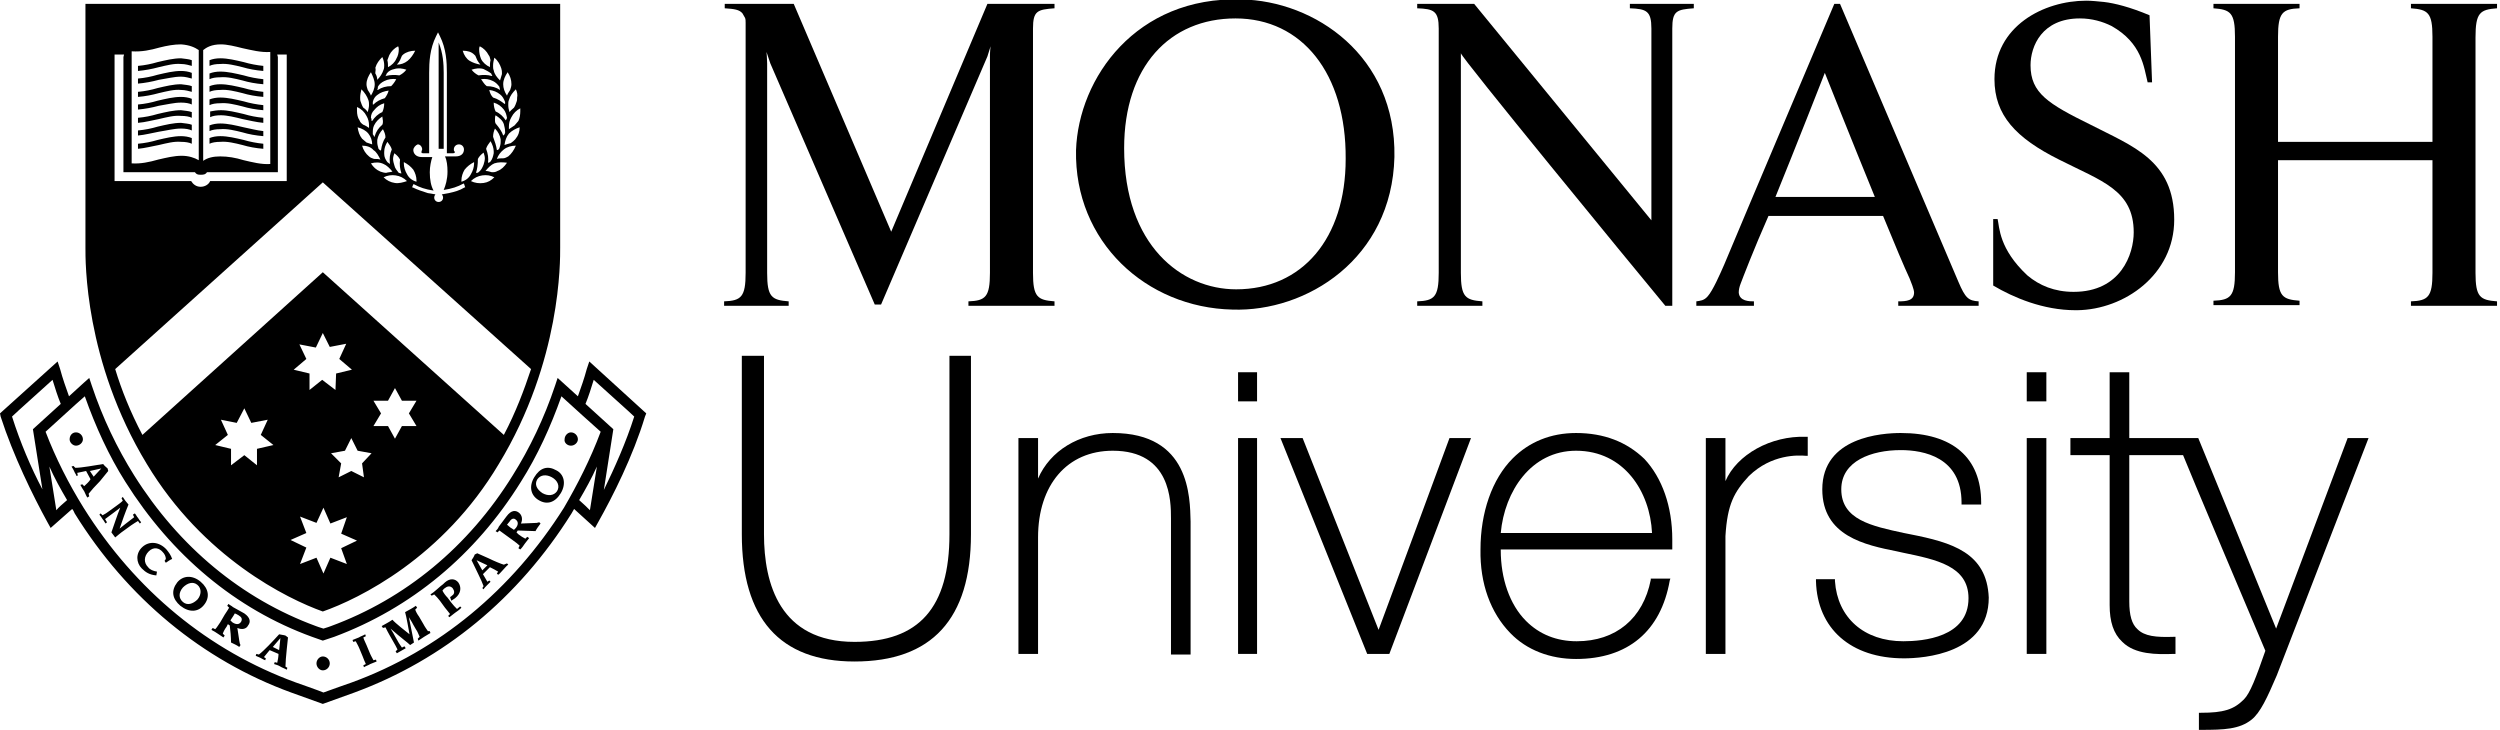 <svg width="274" height="80" viewBox="0 0 274 80" fill="none" xmlns="http://www.w3.org/2000/svg">
<g clip-path="url(#clip0_1987_2942)">
<path d="M104.059 38.994V58.557C104.059 66.604 100.729 70.35 93.653 70.35C85.467 70.35 83.733 63.968 83.733 58.557V38.994H81.304V58.557C81.304 67.784 85.467 72.501 93.653 72.501C102.116 72.501 106.417 67.853 106.417 58.557V38.994H104.059Z" fill="black"/>
<path d="M121.957 47.458C118.28 47.458 115.089 49.4 113.771 52.452C113.771 51.342 113.771 48.013 113.771 48.013H111.62V71.668H113.771V58.904C113.771 53.146 116.962 49.4 121.957 49.4C128.339 49.4 128.339 54.95 128.339 56.823V71.738H130.489V57.17C130.42 54.464 130.42 47.458 121.957 47.458Z" fill="black"/>
<path d="M135.692 48.013V71.668H137.774V48.013H137.565H135.692Z" fill="black"/>
<path d="M135.692 40.798V43.989H137.774V40.798H137.565H135.692Z" fill="black"/>
<path d="M158.863 48.013C158.863 48.013 151.371 68.339 151.093 69.032C150.816 68.339 142.768 48.013 142.768 48.013H140.34L149.844 71.668H152.272L161.221 48.013H160.944H158.863Z" fill="black"/>
<path d="M172.737 47.458C169.963 47.458 167.604 48.429 165.8 50.232C163.511 52.522 162.262 56.199 162.262 60.222C162.193 63.968 163.372 67.159 165.523 69.379C167.326 71.252 169.893 72.224 172.737 72.224C178.426 72.224 182.033 69.171 183.005 63.621L183.074 63.413H180.923V63.552C180.091 67.784 177.108 70.281 172.807 70.281C170.587 70.281 168.714 69.518 167.257 68.061C165.453 66.257 164.482 63.413 164.482 60.291C164.482 60.291 164.482 60.291 164.482 60.222C164.898 60.222 183.282 60.222 183.282 60.222V60.014C183.282 59.736 183.282 59.39 183.282 59.112C183.282 55.505 182.172 52.383 180.23 50.302C178.287 48.429 175.79 47.458 172.737 47.458ZM172.737 49.4C178.01 49.4 180.854 53.909 181.062 58.418C180.646 58.418 164.898 58.418 164.482 58.418C164.898 53.84 167.812 49.4 172.737 49.4Z" fill="black"/>
<path d="M189.109 52.73C189.109 51.689 189.109 48.013 189.109 48.013H186.959V71.668H189.109V58.765C189.317 55.227 190.08 53.909 191.676 52.175C194.173 49.747 197.087 49.886 197.92 49.955H198.128V47.874H197.92C194.104 47.735 190.358 49.816 189.109 52.73Z" fill="black"/>
<path d="M209.366 58.557L208.672 58.418C205.134 57.655 201.804 56.962 201.804 53.632C201.804 50.51 205.134 49.331 208.325 49.331C210.823 49.331 214.985 50.094 214.985 55.089V55.297H217.136V55.089C217.136 50.163 214.014 47.458 208.325 47.458C206.314 47.458 199.723 47.874 199.723 53.632C199.723 58.765 204.441 59.736 207.909 60.43L208.534 60.569C212.21 61.332 215.748 62.026 215.748 65.564C215.748 69.865 210.754 70.281 208.603 70.281C204.302 70.281 201.388 67.714 201.111 63.691V63.483H199.03V63.691C199.168 68.894 202.845 72.154 208.672 72.154C210.823 72.154 217.968 71.668 217.968 65.494C217.76 60.569 213.945 59.459 209.366 58.557Z" fill="black"/>
<path d="M222.131 48.013V71.668H224.281V48.013H224.073H222.131Z" fill="black"/>
<path d="M257.302 48.013C257.302 48.013 249.81 67.992 249.463 68.894C249.116 67.992 240.93 48.013 240.93 48.013C240.93 48.013 233.716 48.013 233.369 48.013C233.369 47.666 233.369 40.798 233.369 40.798H233.161H231.218C231.218 40.798 231.218 47.666 231.218 48.013C230.871 48.013 226.917 48.013 226.917 48.013V49.886C226.917 49.886 230.871 49.886 231.218 49.886C231.218 50.302 231.218 65.911 231.218 65.911C231.218 66.049 231.218 66.188 231.218 66.327C231.218 68.131 231.635 69.449 232.606 70.35C233.993 71.738 236.352 71.738 238.225 71.669H238.433V69.796H238.225C236.283 69.865 235.034 69.726 234.271 68.963C233.646 68.408 233.369 67.437 233.369 65.911C233.369 65.911 233.369 50.233 233.369 49.886C233.716 49.886 239.057 49.886 239.266 49.886C239.335 50.163 248.215 71.183 248.284 71.322C247.243 74.305 246.619 75.97 245.925 76.663C244.815 77.773 243.705 78.12 241.208 78.12H241V79.993H241.208C243.775 79.993 245.44 79.924 246.758 78.883C247.729 78.12 248.492 76.455 249.533 74.027L259.592 48.013H257.302Z" fill="black"/>
<path d="M222.131 40.798V43.989H224.281V40.798H224.073H222.131Z" fill="black"/>
<path d="M135.068 33.93C125.634 33.722 117.725 26.507 117.933 16.448C118.211 8.54 124.524 -0.409 136.039 -0.062C144.087 0.076 153.036 6.112 152.828 17.211C152.55 28.38 143.185 34.208 135.068 33.93ZM135.415 2.019C128.2 2.019 123.206 7.291 123.206 16.24C123.206 26.923 129.518 31.71 135.484 31.71C142.699 31.71 147.486 26.16 147.486 17.419C147.555 8.054 142.699 2.019 135.415 2.019Z" fill="black"/>
<path d="M273.674 0.909V0.423H264.24V0.909C266.113 1.047 266.598 1.394 266.598 4.03V15.546H249.671V4.03C249.671 1.394 250.157 0.978 252.03 0.909V0.423H242.595V0.909C244.469 1.047 244.954 1.394 244.954 4.03V29.837C244.954 32.473 244.469 32.889 242.595 32.959V33.444H252.03V32.959C250.157 32.82 249.671 32.473 249.671 29.837V17.558H266.598V29.906C266.598 32.543 266.113 32.959 264.24 33.028V33.514H273.674V33.028C271.801 32.889 271.316 32.543 271.316 29.906V4.1C271.316 1.394 271.801 1.047 273.674 0.909Z" fill="black"/>
<path d="M155.325 0.423V0.909C157.129 0.978 157.684 1.186 157.684 3.129V29.906C157.684 32.543 157.198 32.959 155.325 33.028V33.514H162.47V33.028C160.597 32.889 160.112 32.543 160.112 29.906V5.834C160.112 6.25 178.495 28.658 182.519 33.514H183.282V3.129C183.282 1.186 183.768 1.047 185.641 0.909V0.423H178.634V0.909C180.438 0.978 180.993 1.186 180.993 3.129V24.148L161.568 0.423H155.325Z" fill="black"/>
<path d="M201.666 0.423H201.041C199.376 4.377 191.607 22.692 188.971 29.005C188.485 30.114 187.722 31.849 187.167 32.473C186.751 32.959 186.334 32.959 185.918 33.028V33.514H192.231V33.028C191.746 33.028 190.636 33.028 190.566 32.057C190.566 31.779 190.636 31.433 190.774 31.086C190.982 30.531 192.231 27.27 193.827 23.663H206.383C207.632 26.715 208.742 29.351 209.297 30.531C209.435 30.878 209.782 31.71 209.782 32.057C209.782 32.959 208.95 33.028 208.048 33.028V33.514H216.858V33.028C215.748 32.959 215.402 32.681 214.638 30.878L201.666 0.423ZM194.59 21.582C196.74 16.309 200.001 7.985 200.001 7.985C200.001 7.985 202.984 15.477 205.481 21.582H194.59Z" fill="black"/>
<path d="M79.431 0.423V0.909C80.472 0.978 81.027 1.047 81.374 1.464C81.443 1.602 81.582 1.811 81.651 1.949C81.721 2.088 81.721 2.296 81.721 2.504C81.721 2.712 81.721 2.921 81.721 3.129V29.906C81.721 32.543 81.235 32.959 79.362 33.028V33.514H86.438V33.028C84.565 32.889 84.079 32.543 84.079 29.906V6.944C84.079 6.528 84.01 5.695 84.01 5.695L84.426 6.944L95.873 33.375H96.566L108.221 6.181L108.568 5.071C108.568 5.071 108.498 5.626 108.498 6.112V29.906C108.498 32.543 108.013 32.959 106.14 33.028V33.514H115.574V33.028C113.701 32.889 113.216 32.543 113.216 29.906V3.129C113.216 1.186 113.701 1.047 115.574 0.909V0.423H108.221L97.676 25.397L86.993 0.423H79.431Z" fill="black"/>
<path d="M218.454 31.294C220.674 32.612 223.934 33.999 227.472 33.999C227.542 33.999 227.611 33.999 227.68 33.999C232.814 33.93 238.294 30.114 238.294 24.079C238.294 17.558 233.716 16.032 229.137 13.673C224.489 11.384 222.547 10.205 222.547 7.152C222.547 5.071 223.796 2.019 227.958 2.019C229.276 2.019 230.455 2.365 231.427 2.851C234.756 4.724 234.965 7.36 235.381 9.025H235.866L235.589 1.672C233.438 0.77 231.773 0.354 230.594 0.215C229.9 0.146 229.207 0.076 228.652 0.076C224.004 0.076 218.593 2.851 218.593 8.678C218.593 12.633 220.951 15.13 225.669 17.489C230.317 19.847 233.855 20.819 233.855 25.466C233.855 27.825 232.467 31.988 227.264 31.988C225.183 31.988 223.518 31.294 222.2 30.184C219.078 27.27 219.148 24.912 218.939 24.01H218.454V31.294Z" fill="black"/>
<path d="M48.63 16.309H48.075V4.655C48.561 5.834 48.63 7.013 48.63 7.985V16.309ZM26.57 11.661C27.263 11.87 28.026 12.008 28.859 12.078V11.523C28.165 11.453 27.402 11.315 26.708 11.107C25.807 10.898 24.974 10.69 24.142 10.69C23.725 10.69 23.309 10.76 22.962 10.898V11.523C23.24 11.384 23.656 11.315 24.142 11.315C24.905 11.245 25.737 11.453 26.57 11.661ZM19.84 11.245C20.326 11.245 20.742 11.315 21.02 11.453V10.829C20.673 10.69 20.257 10.621 19.84 10.621C19.008 10.621 18.176 10.829 17.274 11.037C16.58 11.245 15.886 11.384 15.123 11.453V12.008C15.886 11.939 16.649 11.8 17.413 11.592C18.314 11.453 19.077 11.245 19.84 11.245ZM19.84 9.858C20.326 9.858 20.742 9.996 21.02 10.066V9.442C20.673 9.303 20.257 9.303 19.84 9.233C19.008 9.233 18.176 9.442 17.274 9.65C16.58 9.858 15.886 9.996 15.123 10.066V10.621C15.956 10.552 16.649 10.413 17.413 10.205C18.314 9.996 19.077 9.788 19.84 9.858ZM19.84 12.702C20.326 12.702 20.742 12.771 21.02 12.91V12.286C20.673 12.147 20.257 12.147 19.84 12.078C19.008 12.078 18.176 12.286 17.274 12.494C16.58 12.702 15.886 12.841 15.123 12.91V13.465C15.956 13.396 16.649 13.188 17.413 13.049C18.314 12.841 19.077 12.633 19.84 12.702ZM19.84 8.401C20.326 8.401 20.742 8.54 21.02 8.609V7.985C20.673 7.846 20.257 7.777 19.84 7.777C19.008 7.777 18.176 7.985 17.274 8.193C16.58 8.401 15.886 8.54 15.123 8.609V9.164C15.886 9.095 16.649 8.956 17.413 8.748C18.314 8.609 19.077 8.401 19.84 8.401ZM16.094 50.857C9.227 39.549 9.365 28.519 9.365 27.131V0.423H61.395V27.131C61.395 28.519 61.533 39.549 54.666 50.857C48.561 61.124 39.334 65.633 35.38 67.021C31.495 65.633 22.269 61.124 16.094 50.857ZM29.969 48.776L28.581 47.666L29.345 46.001L27.541 46.348L26.778 44.752L25.945 46.348L24.211 46.001L24.974 47.666L23.587 48.776L25.321 49.192V50.996L26.778 49.886L28.165 50.996V49.192L29.969 48.776ZM37.392 60.083L39.126 59.251L37.392 58.488L38.016 56.684L36.212 57.378L35.449 55.644L34.686 57.309L32.883 56.615L33.576 58.419L31.842 59.182L33.576 60.014L32.883 61.818L34.686 61.124L35.449 62.858L36.212 61.124L38.016 61.818L37.392 60.083ZM33.576 39.341L32.189 40.52L33.923 40.937V42.74L35.311 41.63L36.767 42.74L36.837 40.937L38.571 40.52L37.184 39.341L37.947 37.676L36.143 38.023L35.38 36.497L34.617 38.092L32.813 37.745L33.576 39.341ZM39.681 50.788L40.722 49.678L39.196 49.4L38.502 48.013L37.808 49.4L36.282 49.678L37.392 50.788L37.114 52.314L38.502 51.62L39.889 52.314L39.681 50.788ZM44.815 45.307L45.647 43.92H44.051L43.288 42.532L42.525 43.92H40.93L41.762 45.307L40.93 46.694H42.525L43.288 48.082L44.051 46.694H45.647L44.815 45.307ZM57.024 11.87C56.608 12.078 56.261 12.425 56.053 12.841C55.845 13.188 55.776 13.534 55.776 13.881C55.776 13.951 55.776 14.02 55.776 14.159C55.984 14.02 56.192 13.881 56.4 13.743C56.539 13.604 56.677 13.396 56.816 13.257C56.955 12.979 57.024 12.563 57.024 12.216C57.024 12.078 57.024 11.939 57.024 11.87ZM51.613 19.847C52.029 20.055 52.515 20.125 53.001 20.055C53.486 19.986 53.833 19.778 54.18 19.431C53.764 19.223 53.347 19.154 52.862 19.223C52.376 19.292 51.96 19.5 51.613 19.847ZM51.613 19.084C51.821 18.737 51.96 18.321 51.96 17.905C51.96 17.836 51.96 17.836 51.96 17.766C51.544 17.974 51.197 18.252 50.919 18.599C50.711 18.945 50.572 19.362 50.572 19.778C50.572 19.847 50.572 19.847 50.572 19.917C51.058 19.778 51.405 19.5 51.613 19.084ZM52.168 18.945C52.168 18.945 52.168 19.015 52.168 18.945C52.307 18.945 52.376 18.945 52.446 18.876C52.723 18.668 52.862 18.391 53.001 18.044C53.07 17.836 53.139 17.558 53.139 17.35C53.139 17.142 53.07 16.934 53.001 16.726C52.723 16.934 52.515 17.142 52.376 17.419C52.376 18.044 52.307 18.529 52.168 18.945ZM53.486 17.836C53.486 17.836 53.486 17.905 53.486 17.836C53.625 17.836 53.694 17.766 53.764 17.697C53.972 17.419 54.041 17.142 54.111 16.795C54.111 16.726 54.111 16.656 54.111 16.587C54.111 16.24 53.972 15.824 53.764 15.477C53.556 15.754 53.347 16.032 53.278 16.309C53.486 16.864 53.556 17.35 53.486 17.836ZM54.457 16.448C54.457 16.448 54.457 16.517 54.457 16.448C54.596 16.448 54.666 16.379 54.735 16.24C54.804 16.032 54.874 15.824 54.874 15.546C54.874 15.477 54.874 15.338 54.874 15.269C54.804 14.853 54.596 14.436 54.249 14.089C54.111 14.367 54.041 14.714 54.041 14.991C54.249 15.546 54.388 15.963 54.457 16.448ZM55.151 14.853C55.151 14.853 55.151 14.922 55.151 14.853C55.29 14.783 55.29 14.714 55.359 14.575C55.359 14.506 55.359 14.506 55.359 14.436C55.359 14.159 55.29 13.881 55.221 13.604C55.082 13.188 54.735 12.91 54.319 12.633C54.249 12.771 54.249 12.979 54.249 13.118C54.249 13.257 54.249 13.396 54.319 13.534C54.735 14.02 55.012 14.436 55.151 14.853ZM55.429 13.188C55.498 13.118 55.567 12.979 55.567 12.91C55.498 12.563 55.429 12.286 55.221 12.008C54.943 11.661 54.596 11.384 54.111 11.245C54.111 11.592 54.18 11.939 54.319 12.216C54.804 12.425 55.151 12.771 55.429 13.188ZM55.359 11.176C55.221 10.829 55.082 10.552 54.804 10.343C54.457 10.066 54.111 9.927 53.625 9.858C53.694 10.205 53.833 10.482 54.041 10.69C54.527 10.829 54.943 11.107 55.29 11.384H55.359C55.359 11.384 55.359 11.315 55.359 11.176ZM54.804 9.858C54.804 9.719 54.735 9.65 54.735 9.511C54.527 9.233 54.319 9.025 54.041 8.887C53.625 8.678 53.209 8.609 52.723 8.678C52.931 8.956 53.07 9.233 53.347 9.442C53.902 9.442 54.388 9.58 54.804 9.858ZM54.527 18.737C54.943 18.599 55.29 18.252 55.567 17.836C55.082 17.766 54.596 17.766 54.18 17.905C53.833 18.044 53.486 18.391 53.209 18.737C53.417 18.737 53.694 18.807 53.902 18.876C54.111 18.876 54.319 18.876 54.527 18.737ZM55.706 17.142C56.053 16.864 56.331 16.448 56.539 15.963C56.053 15.963 55.567 16.101 55.221 16.379C54.874 16.656 54.596 17.003 54.457 17.419C54.666 17.35 54.943 17.35 55.151 17.35C55.359 17.35 55.567 17.211 55.706 17.142ZM56.955 13.951C56.539 14.089 56.122 14.298 55.776 14.645C55.498 14.991 55.359 15.408 55.29 15.893C55.498 15.824 55.706 15.754 55.984 15.685C56.192 15.546 56.331 15.408 56.469 15.269C56.816 14.853 56.955 14.436 56.955 13.951ZM56.539 9.788C56.192 10.135 55.914 10.482 55.776 10.968C55.706 11.107 55.706 11.315 55.706 11.523C55.706 11.8 55.776 12.078 55.845 12.286C55.984 12.078 56.192 11.939 56.331 11.8C56.469 11.592 56.539 11.384 56.608 11.176C56.677 11.037 56.677 10.829 56.677 10.69C56.747 10.413 56.677 10.066 56.539 9.788ZM55.151 9.233C55.151 9.65 55.29 10.066 55.567 10.482C55.637 10.274 55.776 10.066 55.914 9.858C55.984 9.65 56.053 9.442 56.053 9.233C56.053 8.748 55.914 8.332 55.637 7.915C55.359 8.332 55.151 8.748 55.151 9.233ZM54.041 7.222C54.041 7.36 54.041 7.568 54.111 7.707C54.18 8.123 54.457 8.47 54.804 8.817C54.874 8.609 54.943 8.332 55.012 8.123C55.012 8.054 55.012 8.054 55.012 7.985C55.012 7.846 55.012 7.707 54.943 7.499C54.804 7.083 54.596 6.667 54.18 6.32C54.111 6.597 54.041 6.875 54.041 7.222ZM53.833 8.054C53.556 7.846 53.278 7.707 53.001 7.568C52.584 7.43 52.099 7.499 51.682 7.638C51.891 7.915 52.168 8.123 52.446 8.262C52.931 8.193 53.486 8.193 53.902 8.332H53.972C53.902 8.262 53.902 8.193 53.833 8.054ZM52.515 5.418C52.515 5.765 52.584 6.112 52.723 6.458C52.931 6.875 53.278 7.152 53.694 7.36C53.694 7.083 53.694 6.875 53.764 6.597C53.694 6.389 53.694 6.181 53.556 6.042C53.347 5.626 53.001 5.279 52.584 5.071C52.515 5.21 52.515 5.279 52.515 5.418ZM50.711 5.557C50.85 6.042 51.127 6.458 51.474 6.667C51.821 6.875 52.237 7.013 52.654 7.083C52.515 6.944 52.446 6.805 52.307 6.597C52.237 6.458 52.168 6.25 52.099 6.112C52.029 6.042 52.029 6.042 51.96 5.973C51.682 5.695 51.266 5.557 50.711 5.557ZM45.3 16.448C45.3 16.795 45.578 17.211 46.202 17.211H47.381C47.243 17.628 47.104 18.252 47.104 18.876C47.104 19.709 47.243 20.402 47.52 20.888C46.618 20.749 45.994 20.541 45.37 20.194H45.3L45.161 20.541H45.231C45.786 20.819 46.271 20.957 46.896 21.166C46.896 21.166 47.381 21.235 47.728 21.304C47.659 21.374 47.59 21.512 47.59 21.651C47.59 21.929 47.798 22.137 48.075 22.137C48.353 22.137 48.561 21.929 48.561 21.651C48.561 21.512 48.491 21.374 48.422 21.304C48.769 21.235 49.185 21.166 49.185 21.166C49.809 21.027 50.364 20.888 50.919 20.541H50.989L50.85 20.125H50.781C50.156 20.472 49.532 20.68 48.63 20.819C48.838 20.333 49.046 19.639 49.046 18.807C49.046 18.183 48.977 17.558 48.769 17.142H49.948C50.572 17.142 50.85 16.795 50.85 16.379C50.85 16.101 50.642 15.824 50.295 15.824C50.018 15.824 49.74 16.032 49.74 16.379C49.74 16.448 49.74 16.517 49.809 16.587C49.879 16.656 49.879 16.795 49.671 16.795H48.977V7.985C48.977 6.805 48.908 5.349 48.214 3.961L48.006 3.545L47.798 3.961C47.104 5.349 47.035 6.805 47.035 7.985V16.795H46.341C46.133 16.795 46.202 16.656 46.202 16.587C46.202 16.517 46.271 16.448 46.271 16.379C46.271 16.101 46.063 15.824 45.786 15.824C45.578 15.893 45.3 16.171 45.3 16.448ZM43.843 17.489C43.705 17.211 43.496 17.003 43.219 16.795C43.15 17.003 43.08 17.211 43.08 17.419C43.08 17.628 43.15 17.905 43.219 18.113C43.288 18.46 43.496 18.668 43.705 18.945C43.774 18.945 43.913 19.015 43.982 19.015V18.945C43.843 18.529 43.774 18.044 43.843 17.489ZM43.427 8.678C43.011 8.609 42.525 8.678 42.109 8.887C41.832 9.025 41.554 9.233 41.415 9.511C41.415 9.65 41.415 9.719 41.346 9.858H41.415C41.832 9.58 42.317 9.442 42.872 9.442C43.08 9.233 43.288 8.956 43.427 8.678ZM42.942 16.379C42.872 16.101 42.664 15.824 42.456 15.546C42.248 15.893 42.109 16.24 42.109 16.656C42.109 16.726 42.109 16.795 42.109 16.864C42.109 17.211 42.248 17.489 42.456 17.766C42.525 17.836 42.664 17.905 42.733 17.974V17.905C42.664 17.35 42.733 16.864 42.942 16.379ZM41.346 15.616C41.346 15.824 41.415 16.032 41.485 16.309C41.554 16.379 41.623 16.448 41.693 16.517C41.693 16.517 41.693 16.448 41.762 16.448C41.832 15.963 41.97 15.477 42.248 15.061C42.248 14.714 42.109 14.436 41.97 14.159C41.623 14.506 41.415 14.922 41.346 15.338C41.346 15.408 41.346 15.546 41.346 15.616ZM41.901 13.673C41.97 13.534 41.97 13.396 41.97 13.257C41.97 13.118 41.901 12.91 41.901 12.771C41.485 13.049 41.207 13.326 40.999 13.743C40.86 14.02 40.86 14.298 40.86 14.575C40.86 14.645 40.86 14.645 40.86 14.714C40.93 14.783 40.999 14.922 40.999 14.991C40.999 14.991 41.069 14.991 41.069 14.922C41.207 14.436 41.485 14.02 41.901 13.673ZM40.86 11.176C40.86 11.245 40.86 11.384 40.86 11.453H40.93C41.277 11.107 41.693 10.898 42.178 10.76C42.387 10.482 42.525 10.205 42.595 9.927C42.109 9.996 41.693 10.135 41.346 10.413C41.138 10.552 40.93 10.829 40.86 11.176ZM40.652 12.91C40.722 12.979 40.722 13.118 40.722 13.257C40.722 13.257 40.722 13.257 40.791 13.257C41.069 12.841 41.415 12.494 41.901 12.286C42.04 12.008 42.109 11.661 42.109 11.315C41.623 11.453 41.277 11.731 40.999 12.078C40.791 12.286 40.652 12.563 40.652 12.91ZM40.375 14.645C40.097 14.298 39.681 14.089 39.196 13.951C39.265 14.436 39.404 14.853 39.681 15.199C39.82 15.338 40.028 15.477 40.167 15.616C40.375 15.685 40.583 15.754 40.791 15.824C40.791 15.408 40.652 14.991 40.375 14.645ZM39.681 15.963C39.82 16.448 40.097 16.864 40.444 17.142C40.583 17.281 40.791 17.35 40.999 17.419C41.277 17.419 41.485 17.419 41.693 17.489C41.485 17.073 41.277 16.656 40.93 16.448C40.652 16.101 40.167 15.963 39.681 15.963ZM40.652 17.905C40.93 18.321 41.207 18.599 41.693 18.807C41.901 18.876 42.109 18.945 42.317 18.945C42.525 18.876 42.803 18.876 43.011 18.807C42.733 18.46 42.387 18.113 42.04 17.974C41.623 17.766 41.138 17.766 40.652 17.905ZM42.04 19.431C42.387 19.778 42.803 19.986 43.288 20.055C43.705 20.125 44.19 19.986 44.606 19.847C44.26 19.5 43.843 19.292 43.358 19.223C42.942 19.154 42.456 19.223 42.04 19.431ZM45.647 19.917C45.647 19.847 45.647 19.847 45.647 19.778C45.647 19.362 45.508 18.945 45.3 18.599C45.023 18.252 44.676 17.974 44.26 17.766C44.26 17.836 44.26 17.836 44.26 17.905C44.26 18.321 44.398 18.737 44.606 19.084C44.815 19.5 45.161 19.778 45.647 19.917ZM43.843 6.597C43.774 6.736 43.635 6.944 43.496 7.083C43.913 7.083 44.329 6.944 44.676 6.667C45.023 6.389 45.3 5.973 45.508 5.557C45.023 5.557 44.537 5.695 44.19 5.973C44.121 6.042 44.121 6.042 44.051 6.112C43.982 6.25 43.913 6.458 43.843 6.597ZM42.456 6.597C42.525 6.875 42.525 7.083 42.525 7.36C42.942 7.152 43.288 6.805 43.427 6.458C43.635 6.112 43.705 5.765 43.705 5.418C43.705 5.279 43.705 5.21 43.635 5.071C43.219 5.279 42.872 5.626 42.664 6.042C42.595 6.25 42.525 6.389 42.456 6.597ZM42.248 8.332C42.248 8.401 42.317 8.401 42.248 8.332C42.803 8.193 43.288 8.193 43.774 8.262C44.051 8.123 44.329 7.915 44.537 7.638C44.121 7.499 43.635 7.43 43.219 7.568C42.872 7.638 42.595 7.777 42.387 8.054C42.317 8.193 42.317 8.262 42.248 8.332ZM41.138 7.915C41.138 7.985 41.138 7.985 41.138 8.054C41.277 8.262 41.346 8.54 41.346 8.748C41.693 8.401 41.901 8.054 42.04 7.638C42.109 7.499 42.109 7.291 42.109 7.152C42.109 6.875 42.04 6.528 41.901 6.25C41.554 6.597 41.277 6.944 41.138 7.43C41.207 7.638 41.138 7.777 41.138 7.915ZM40.167 9.233C40.167 9.442 40.236 9.65 40.305 9.858C40.444 10.066 40.583 10.274 40.652 10.482C40.86 10.135 41.069 9.719 41.069 9.233C41.069 8.817 40.86 8.332 40.652 7.915C40.375 8.332 40.167 8.748 40.167 9.233ZM39.473 10.69C39.473 10.898 39.473 11.037 39.542 11.176C39.612 11.384 39.681 11.592 39.82 11.8C40.028 11.939 40.167 12.078 40.305 12.286C40.375 12.008 40.444 11.731 40.444 11.523C40.444 11.315 40.444 11.176 40.375 10.968C40.236 10.552 39.959 10.135 39.612 9.788C39.542 10.066 39.473 10.413 39.473 10.69ZM39.126 12.147C39.126 12.494 39.196 12.91 39.404 13.188C39.473 13.396 39.612 13.534 39.82 13.673C40.028 13.743 40.236 13.881 40.444 14.02C40.444 13.951 40.444 13.812 40.444 13.743C40.444 13.396 40.375 13.049 40.167 12.702C39.959 12.286 39.612 11.939 39.126 11.731C39.126 11.939 39.126 12.078 39.126 12.147ZM22.269 17.628C22.754 17.281 23.378 17.142 24.142 17.142C24.974 17.142 25.807 17.281 26.708 17.558C27.61 17.766 28.651 18.044 29.622 17.974C29.622 17.489 29.622 7.777 29.622 5.973C29.622 5.834 29.622 5.765 29.622 5.695C28.581 5.765 27.541 5.487 26.57 5.279C25.737 5.071 24.905 4.863 24.211 4.863C23.17 4.863 22.615 5.21 22.269 5.487V5.904V17.628ZM14.43 17.905C15.401 17.974 16.372 17.766 17.343 17.489C18.245 17.281 19.077 17.073 19.91 17.073C20.673 17.073 21.297 17.281 21.783 17.558V5.973V5.487C21.367 5.21 20.812 4.932 19.84 4.863C19.077 4.863 18.314 5.002 17.482 5.21C16.511 5.487 15.539 5.695 14.43 5.626C14.43 5.695 14.43 5.765 14.43 5.904C14.43 7.707 14.43 17.419 14.43 17.905ZM12.556 19.847C12.556 19.847 20.673 19.847 20.951 19.847C21.159 20.194 21.506 20.472 21.991 20.472C22.477 20.472 22.893 20.194 23.032 19.847C23.309 19.847 31.426 19.847 31.426 19.847V5.973H31.148H30.385L30.454 6.25V6.32V18.876C29.83 18.876 23.032 18.876 22.685 18.876C22.546 19.084 22.407 19.154 21.991 19.154C21.644 19.154 21.506 19.084 21.367 18.876C21.02 18.876 14.776 18.876 13.528 18.876V6.32V6.25L13.597 5.973H12.556V19.847ZM15.609 47.666L35.38 29.837L55.221 47.666C56.539 45.168 57.44 42.74 58.203 40.451L35.38 19.986L12.626 40.451C13.319 42.74 14.291 45.168 15.609 47.666ZM19.84 14.089C20.326 14.089 20.742 14.159 21.02 14.298V13.673C20.673 13.534 20.257 13.534 19.84 13.465C19.008 13.465 18.176 13.673 17.274 13.881C16.58 14.089 15.886 14.228 15.123 14.298V14.853C15.886 14.783 16.649 14.575 17.413 14.436C18.314 14.298 19.077 14.089 19.84 14.089ZM19.84 15.546C20.326 15.546 20.742 15.616 21.02 15.754V15.13C20.673 14.991 20.257 14.922 19.84 14.922C19.008 14.922 18.176 15.13 17.274 15.338C16.58 15.546 15.886 15.685 15.123 15.754V16.309C15.886 16.24 16.649 16.032 17.413 15.893C18.314 15.685 19.077 15.477 19.84 15.546ZM19.84 7.013C20.326 7.013 20.742 7.152 21.02 7.222V6.597C20.673 6.458 20.257 6.458 19.84 6.389C19.008 6.389 18.176 6.597 17.274 6.805C16.58 7.013 15.886 7.152 15.123 7.222V7.777C15.886 7.707 16.649 7.568 17.413 7.36C18.314 7.152 19.077 6.944 19.84 7.013ZM26.57 10.205C27.263 10.413 28.026 10.552 28.859 10.621V10.066C28.165 9.996 27.402 9.858 26.708 9.65C25.807 9.442 24.974 9.233 24.142 9.233C23.725 9.233 23.309 9.303 22.962 9.442V10.066C23.24 9.927 23.656 9.858 24.142 9.858C24.905 9.788 25.737 9.996 26.57 10.205ZM26.57 7.36C27.263 7.568 28.026 7.707 28.859 7.777V7.222C28.165 7.152 27.402 7.013 26.708 6.805C25.807 6.597 24.974 6.389 24.142 6.389C23.725 6.389 23.309 6.458 22.962 6.597V7.222C23.24 7.083 23.656 7.013 24.142 7.013C24.905 6.944 25.737 7.152 26.57 7.36ZM26.57 13.049C27.263 13.188 28.096 13.396 28.859 13.465V12.91C28.096 12.841 27.402 12.702 26.708 12.494C25.807 12.286 24.974 12.078 24.211 12.078C23.795 12.078 23.378 12.147 23.032 12.216V12.841C23.309 12.702 23.725 12.633 24.211 12.633C24.905 12.633 25.737 12.841 26.57 13.049ZM26.57 8.817C27.263 9.025 28.026 9.164 28.859 9.233V8.678C28.165 8.609 27.402 8.47 26.708 8.262C25.807 8.054 24.974 7.846 24.142 7.846C23.725 7.846 23.309 7.915 22.962 8.054V8.678C23.24 8.54 23.656 8.47 24.142 8.47C24.905 8.401 25.737 8.609 26.57 8.817ZM26.57 14.506C27.263 14.714 28.026 14.853 28.859 14.922V14.367C28.165 14.298 27.402 14.089 26.708 13.951C25.807 13.743 24.974 13.534 24.142 13.534C23.725 13.534 23.309 13.604 22.962 13.743V14.367C23.24 14.228 23.656 14.159 24.142 14.159C24.905 14.089 25.737 14.298 26.57 14.506ZM26.57 15.893C27.263 16.101 28.026 16.24 28.859 16.309V15.754C28.165 15.685 27.402 15.546 26.708 15.338C25.807 15.13 24.974 14.922 24.142 14.922C23.725 14.922 23.309 14.991 22.962 15.13V15.754C23.24 15.616 23.656 15.546 24.142 15.546C24.905 15.477 25.737 15.685 26.57 15.893ZM70.829 45.307L70.691 45.654C69.373 50.024 67.153 54.395 65.557 57.239L65.21 57.864L62.921 55.782C62.852 55.921 62.713 56.129 62.643 56.268C56.816 65.564 48.63 72.293 38.849 75.9L35.38 77.149L31.911 75.9C22.199 72.362 13.944 65.564 8.186 56.268C8.117 56.129 8.047 55.921 7.908 55.782L5.55 57.864L5.203 57.239C3.607 54.325 1.457 49.955 0.069 45.654L0 45.307L5.619 40.243L6.313 39.618L6.59 40.451C6.868 41.492 7.215 42.463 7.562 43.434L9.157 41.977L9.782 41.422L10.059 42.255C11.238 45.793 12.834 49.123 14.707 52.106C19.632 59.945 26.5 65.633 34.617 68.616C34.617 68.616 35.172 68.824 35.449 68.894C35.727 68.824 36.282 68.616 36.282 68.616C44.398 65.633 51.336 59.945 56.192 52.106C58.065 49.123 59.66 45.793 60.84 42.255L61.117 41.422L63.337 43.434C63.684 42.463 64.031 41.492 64.308 40.451L64.586 39.618L70.829 45.307ZM4.648 53.632L3.607 47.041L6.66 44.267C6.313 43.434 6.035 42.532 5.758 41.63C4.856 42.463 1.734 45.238 1.318 45.654C2.22 48.498 3.399 51.273 4.648 53.632ZM7.353 54.811C6.66 53.632 5.966 52.383 5.411 51.134L6.174 55.921C6.382 55.644 6.868 55.227 7.353 54.811ZM65.418 51.134C64.863 52.383 64.169 53.632 63.476 54.811C63.961 55.227 64.378 55.644 64.655 55.921L65.418 51.134ZM65.835 47.319C65.349 46.903 62.366 44.197 61.533 43.434C60.354 46.764 58.897 49.955 57.094 52.799C52.099 60.846 45.023 66.674 36.629 69.796L35.38 70.212L34.201 69.796C25.807 66.743 18.8 60.846 13.736 52.799C11.932 49.955 10.475 46.764 9.296 43.434C8.394 44.197 5.48 46.903 4.995 47.319C6.105 50.233 7.562 53.077 9.157 55.644C14.846 64.731 22.893 71.322 32.397 74.79C32.397 74.79 35.172 75.762 35.449 75.9C35.796 75.762 38.571 74.79 38.571 74.79C48.075 71.322 56.122 64.662 61.811 55.644C63.268 53.146 64.725 50.302 65.835 47.319ZM69.511 45.654C69.095 45.238 65.973 42.463 65.071 41.63C64.794 42.532 64.516 43.434 64.169 44.267L67.222 47.041L66.181 53.701C67.361 51.273 68.609 48.498 69.511 45.654ZM9.712 54.117L9.782 54.395L9.573 54.534C9.435 54.325 9.365 54.117 9.227 53.84C9.088 53.632 8.949 53.424 8.81 53.146L9.018 53.077L9.227 53.285C9.435 53.077 9.782 52.799 9.92 52.522L9.435 51.62L8.463 51.828L8.533 52.106L8.394 52.175C8.325 51.967 8.186 51.828 8.117 51.62C8.047 51.481 7.978 51.343 7.839 51.134L8.047 51.065L8.255 51.273C8.949 51.273 10.406 50.996 11.308 50.857C11.447 51.065 11.655 51.204 11.793 51.343L11.863 51.62L10.961 52.73C10.475 53.216 9.92 53.84 9.712 54.117ZM10.267 52.244L11.1 51.343L9.851 51.62L10.267 52.244ZM15.331 57.378L15.47 57.239C15.331 57.1 15.262 56.962 15.123 56.754C14.985 56.615 14.915 56.407 14.776 56.268L14.568 56.407L14.707 56.684C14.221 57.031 13.111 57.933 13.111 57.933C13.389 57.1 13.736 56.129 14.083 55.297C13.944 55.158 13.874 55.019 13.736 54.88C13.666 54.742 13.528 54.603 13.458 54.464L13.319 54.603L13.458 54.88C13.25 55.089 13.042 55.227 12.764 55.435L12.001 55.99C11.724 56.199 11.516 56.337 11.238 56.476L11.03 56.268L10.892 56.407C11.03 56.545 11.1 56.684 11.238 56.892C11.377 57.031 11.447 57.239 11.585 57.378L11.724 57.239L11.516 56.892C12.001 56.545 12.626 56.06 13.181 55.644C12.834 56.476 12.556 57.378 12.21 58.349C12.279 58.419 12.348 58.557 12.418 58.627C12.487 58.696 12.556 58.835 12.626 58.904C12.903 58.696 13.181 58.419 13.597 58.141L14.36 57.586C14.638 57.378 14.915 57.239 15.123 57.1L15.331 57.378ZM15.609 59.945C14.846 60.638 14.915 61.679 15.539 62.303C15.956 62.72 16.372 62.997 17.135 63.066L17.204 62.65C16.788 62.581 16.441 62.442 16.233 62.165C15.748 61.679 15.748 60.985 16.302 60.43C16.858 59.875 17.482 60.083 17.829 60.5C18.037 60.708 18.176 60.985 18.176 61.263L18.037 61.471L18.176 61.679C18.384 61.54 18.661 61.332 18.869 61.263C18.731 60.846 18.523 60.569 18.245 60.222C17.482 59.39 16.372 59.251 15.609 59.945ZM22.338 66.327C21.714 67.09 20.742 67.159 19.771 66.396C18.869 65.633 18.731 64.731 19.424 63.83C20.049 63.066 21.089 62.997 21.991 63.76C22.893 64.523 23.032 65.495 22.338 66.327ZM21.644 64.107C21.159 63.691 20.534 63.899 20.049 64.385C19.563 64.939 19.563 65.564 20.049 65.98C20.534 66.396 21.159 66.188 21.644 65.703C22.06 65.217 22.13 64.523 21.644 64.107ZM27.194 68.547C26.986 68.963 26.5 69.032 26.015 68.824C26.084 69.171 26.223 70.351 26.292 70.559L26.361 70.697L26.223 70.906C25.945 70.697 25.598 70.559 25.321 70.42C25.321 69.865 25.252 69.032 25.182 68.547L24.974 68.408L24.835 68.686C24.627 68.963 24.488 69.241 24.419 69.449L24.627 69.657L24.488 69.865C24.28 69.726 24.072 69.588 23.864 69.449C23.656 69.31 23.448 69.171 23.17 69.032L23.309 68.824L23.587 68.963C23.795 68.755 23.933 68.478 24.142 68.2L24.627 67.368C24.835 67.09 24.974 66.813 25.113 66.604L24.905 66.396L25.044 66.188C25.182 66.327 25.39 66.396 25.529 66.535C25.737 66.674 25.945 66.743 26.153 66.882C26.361 67.021 26.57 67.09 26.778 67.229C27.471 67.714 27.471 68.2 27.194 68.547ZM26.153 67.437C25.945 67.298 25.876 67.298 25.737 67.229C25.668 67.368 25.529 67.576 25.39 67.784L25.252 67.992C25.321 68.061 25.39 68.131 25.46 68.2C25.876 68.478 26.223 68.478 26.431 68.131C26.57 67.853 26.5 67.645 26.153 67.437ZM31.426 71.183C31.356 71.807 31.287 72.709 31.287 73.056L31.495 73.195L31.426 73.403C31.218 73.264 30.94 73.195 30.732 73.056C30.524 72.917 30.246 72.848 30.038 72.779L30.108 72.57L30.385 72.64C30.454 72.362 30.524 71.946 30.524 71.669L29.553 71.252L28.928 72.016L29.136 72.154L29.067 72.362C28.859 72.293 28.651 72.154 28.512 72.085C28.373 72.016 28.165 71.946 28.026 71.877L28.096 71.669L28.373 71.738C28.928 71.322 29.899 70.281 30.593 69.518C30.871 69.588 31.079 69.588 31.287 69.657L31.564 69.865L31.426 71.183ZM30.732 69.934L29.899 70.906L30.593 71.252L30.732 69.934ZM40.93 72.362C40.791 72.085 40.652 71.877 40.514 71.53L40.167 70.697C40.028 70.351 39.889 70.142 39.82 69.865L40.097 69.726L40.028 69.518C39.82 69.657 39.542 69.726 39.334 69.865C39.126 69.934 38.849 70.073 38.641 70.142L38.71 70.351L38.987 70.281C39.126 70.559 39.265 70.767 39.404 71.114L39.75 71.946C39.889 72.293 39.959 72.501 40.097 72.779L39.82 72.917L39.889 73.126C40.097 72.987 40.375 72.917 40.583 72.779C40.791 72.709 41.069 72.57 41.277 72.501L41.207 72.293L40.93 72.362ZM46.896 69.171C46.757 68.963 46.549 68.686 46.41 68.408L45.925 67.576C45.717 67.298 45.578 67.021 45.508 66.813L45.717 66.604L45.578 66.396C45.37 66.535 45.161 66.674 45.023 66.743C44.815 66.882 44.606 66.951 44.398 67.09C44.537 67.506 44.815 69.171 44.884 69.518C44.537 69.241 43.288 68.269 43.011 67.922C42.803 68.061 42.595 68.2 42.456 68.269C42.248 68.408 42.04 68.478 41.832 68.616L41.97 68.824L42.248 68.755L42.456 69.171C42.664 69.588 43.427 70.836 43.566 71.183L43.358 71.391L43.496 71.599C43.635 71.53 43.843 71.391 43.982 71.322C44.121 71.252 44.329 71.114 44.468 71.044L44.329 70.836L44.051 70.975C43.913 70.767 43.705 70.489 43.566 70.212L43.288 69.726C43.08 69.31 42.872 69.032 42.803 68.894C43.982 69.934 44.676 70.42 44.953 70.697L45.37 70.42L44.815 67.645C44.884 67.784 45.092 68.061 45.3 68.478L45.578 68.963C45.786 69.241 45.855 69.518 45.994 69.796L45.786 70.004L45.855 70.212C46.063 70.073 46.271 69.934 46.48 69.796C46.688 69.657 46.965 69.518 47.173 69.379L47.104 69.171H46.896ZM50.087 66.743C49.879 66.535 49.671 66.327 49.463 66.049L49.046 65.495C48.838 65.286 48.63 65.009 48.491 64.731C48.561 64.662 48.63 64.523 48.769 64.454C49.116 64.176 49.393 64.246 49.601 64.454C49.809 64.731 49.879 65.078 49.532 65.286C49.463 65.356 49.393 65.425 49.324 65.425L49.463 65.841C49.601 65.772 49.74 65.633 49.879 65.564C50.572 65.009 50.572 64.315 50.226 63.83C49.879 63.413 49.324 63.344 48.769 63.83C48.63 63.968 48.491 64.107 48.283 64.246C48.075 64.454 47.867 64.593 47.728 64.731C47.59 64.87 47.381 65.009 47.173 65.148L47.312 65.286L47.59 65.148C47.798 65.356 48.006 65.564 48.214 65.841L48.769 66.604C48.977 66.882 49.185 67.09 49.324 67.298L49.116 67.506L49.255 67.645C49.463 67.506 49.671 67.298 49.879 67.159C50.087 67.021 50.295 66.882 50.572 66.604L50.434 66.466L50.087 66.743ZM55.567 61.748L55.706 61.887C55.498 62.026 55.359 62.234 55.151 62.442C54.943 62.65 54.804 62.858 54.596 62.997L54.457 62.858L54.596 62.65C54.388 62.511 53.972 62.303 53.694 62.165L52.931 62.928L53.417 63.76L53.625 63.621L53.764 63.76C53.625 63.899 53.486 64.038 53.347 64.176C53.209 64.315 53.07 64.454 53.001 64.593L52.862 64.454L53.001 64.246C52.792 63.621 52.099 62.303 51.682 61.401C51.821 61.193 51.96 60.985 52.029 60.777L52.307 60.638L53.556 61.193C54.111 61.471 54.943 61.818 55.221 61.887L55.567 61.748ZM53.417 61.956L52.237 61.401L52.862 62.511L53.417 61.956ZM59.105 57.239L59.244 57.378C59.036 57.655 58.828 57.933 58.689 58.21C58.065 58.21 57.232 58.141 56.747 58.141L56.608 58.349L56.816 58.557C57.094 58.765 57.302 58.904 57.579 59.043L57.787 58.835L57.995 58.974C57.857 59.182 57.648 59.39 57.51 59.598C57.371 59.806 57.232 60.014 57.024 60.222L56.816 60.083L56.955 59.806C56.747 59.598 56.539 59.459 56.261 59.251L55.498 58.696C55.221 58.488 55.012 58.349 54.735 58.141L54.527 58.349L54.319 58.21C54.457 58.072 54.596 57.933 54.666 57.725C54.804 57.517 54.943 57.378 55.082 57.17C55.221 56.962 55.359 56.823 55.498 56.615C56.053 55.852 56.539 55.921 56.885 56.199C57.232 56.476 57.302 56.962 57.094 57.378C57.44 57.378 58.62 57.309 58.828 57.309L59.105 57.239ZM56.539 56.962C56.331 56.754 56.053 56.823 55.845 57.17C55.706 57.309 55.637 57.447 55.567 57.517C55.706 57.586 55.845 57.794 56.122 57.933L56.331 58.072C56.4 58.002 56.469 57.933 56.539 57.864C56.816 57.517 56.816 57.17 56.539 56.962ZM61.464 54.048C60.84 55.089 59.938 55.366 59.036 54.811C58.203 54.325 57.926 53.354 58.55 52.314C59.175 51.273 60.007 50.996 60.978 51.551C61.811 51.967 62.088 53.007 61.464 54.048ZM60.493 52.314C59.868 51.967 59.244 52.036 58.897 52.522C58.55 53.077 58.828 53.632 59.452 54.048C60.077 54.395 60.701 54.325 61.048 53.84C61.395 53.285 61.117 52.661 60.493 52.314ZM35.38 71.946C35.033 71.946 34.686 72.293 34.686 72.709C34.686 73.126 35.033 73.472 35.38 73.472C35.796 73.472 36.143 73.126 36.143 72.709C36.143 72.293 35.796 71.946 35.38 71.946ZM8.325 48.845C8.741 48.845 9.088 48.498 9.088 48.151C9.088 47.735 8.741 47.388 8.325 47.388C7.908 47.388 7.631 47.735 7.631 48.151C7.631 48.498 7.978 48.845 8.325 48.845ZM62.574 48.845C62.99 48.845 63.337 48.498 63.337 48.151C63.337 47.735 62.99 47.388 62.574 47.388C62.227 47.388 61.88 47.735 61.88 48.151C61.811 48.498 62.158 48.845 62.574 48.845Z" fill="black"/>
</g>
<defs>
<clipPath id="clip0_1987_2942">
<rect width="273.674" height="80" fill="white"/>
</clipPath>
</defs>
</svg>
